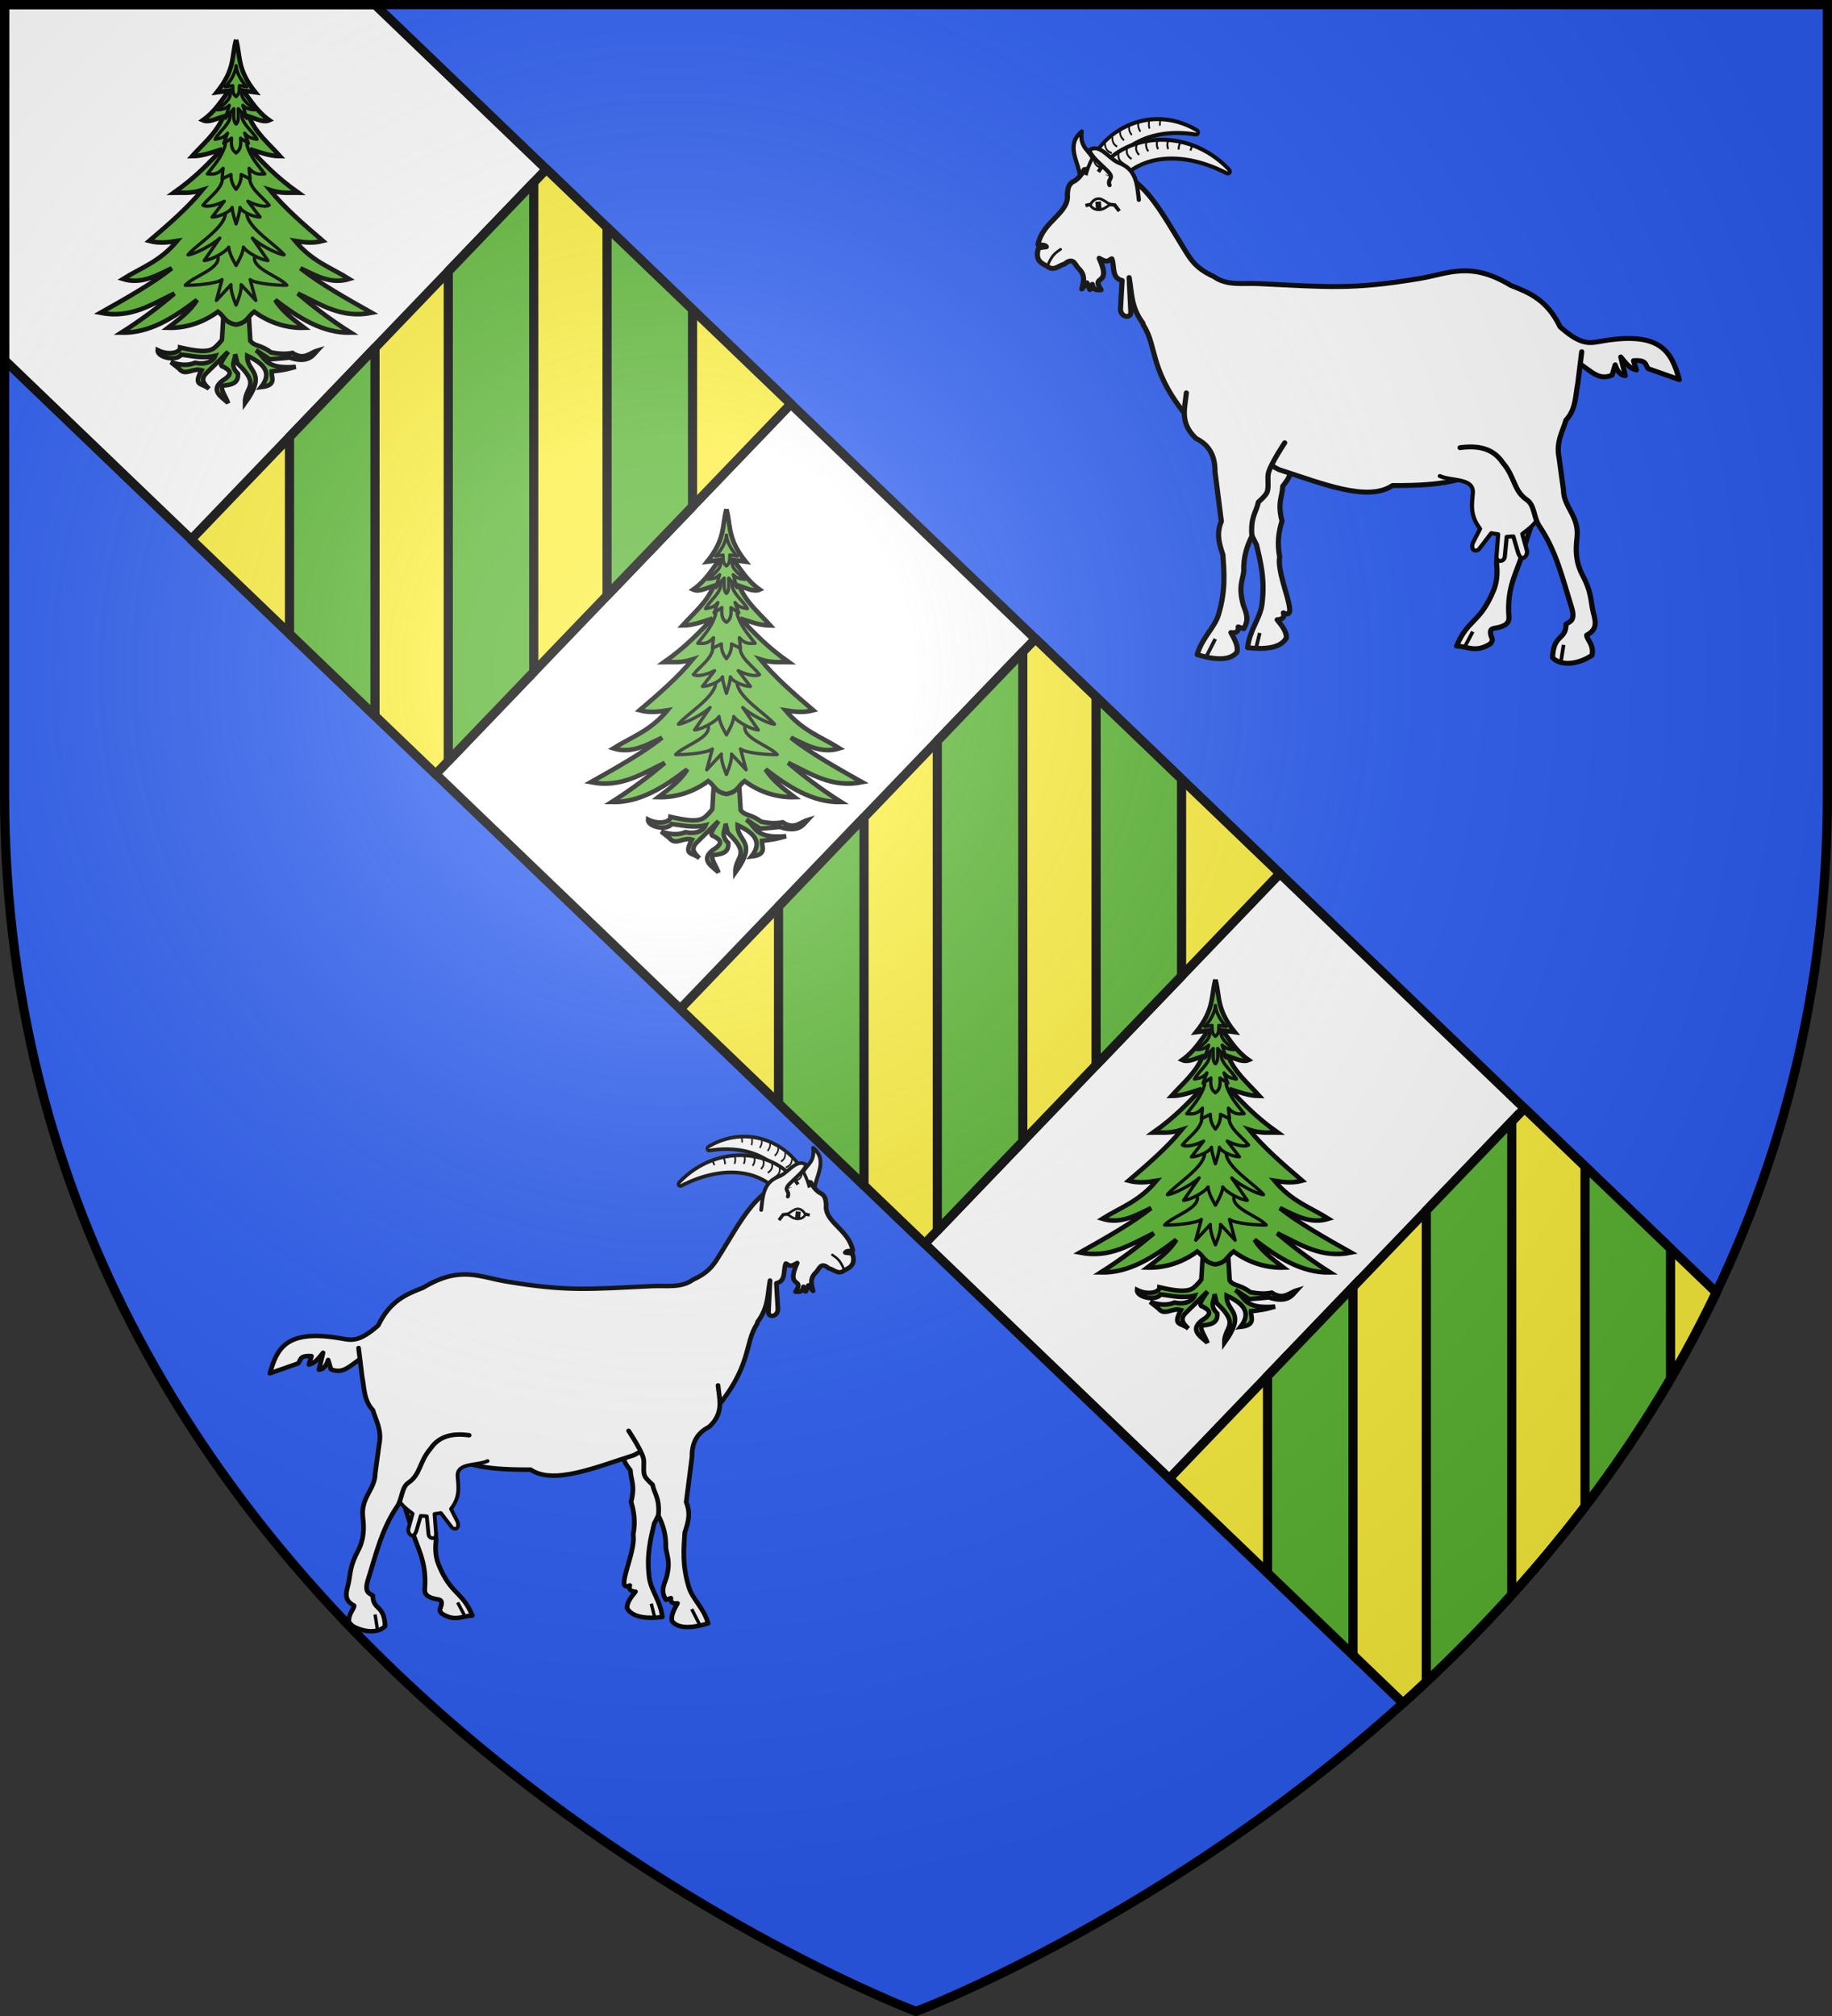 <svg xmlns="http://www.w3.org/2000/svg" xmlns:xlink="http://www.w3.org/1999/xlink" width="600" height="660" version="1.0"><rect width="100%" height="100%" fill="#333333" stroke="none"/><defs><radialGradient id="a" cx="-80" cy="-80" r="405" gradientUnits="userSpaceOnUse"><stop offset="0" style="stop-color:#fff;stop-opacity:.31"/><stop offset=".19" style="stop-color:#fff;stop-opacity:.25"/><stop offset=".6" style="stop-color:#6b6b6b;stop-opacity:.125"/><stop offset="1" style="stop-color:#000;stop-opacity:.125"/></radialGradient><path id="b" d="M-298.5-298.5h597V-40C298.5 246.31 0 358.5 0 358.5S-298.5 246.31-298.5-40z"/></defs><g transform="translate(300 300)"><use xlink:href="#b" width="600" height="660" style="fill:#2b5df2"/><path d="M-298.5-298.5v116.406l458.031 439.625c38.549-34.76 76.207-79.17 102.563-134.375L-177.22-298.5z" style="opacity:1;fill:#fff;fill-opacity:1;stroke:#000;stroke-width:3;stroke-linecap:butt;stroke-linejoin:round;stroke-miterlimit:4;stroke-dasharray:none;stroke-opacity:1"/><path d="M-34.721-92.657h111v168h-111z" style="fill:#fcef3c;fill-opacity:1;stroke:#000;stroke-width:3;stroke-linecap:butt;stroke-linejoin:round;stroke-miterlimit:4;stroke-dasharray:none;stroke-opacity:1" transform="rotate(43.825)"/><path d="M199.281 62.844 82.938 184.03l76.593 73.532c38.56-34.767 76.203-79.214 102.563-134.438z" style="fill:#fcef3c;fill-opacity:1;stroke:#000;stroke-width:3;stroke-linecap:butt;stroke-linejoin:round;stroke-miterlimit:4;stroke-dasharray:none;stroke-opacity:1"/><path d="M-256.721-92.657h111v168h-111z" style="fill:#fcef3c;fill-opacity:1;stroke:#000;stroke-width:3;stroke-linecap:butt;stroke-linejoin:round;stroke-miterlimit:4;stroke-dasharray:none;stroke-opacity:1" transform="rotate(43.825)"/><path d="m-125.187-240.312-28 29.156v160.312l28-29.187zm24 14.75v120.53l28-29.156v-64.5zm-76 39.437-28 29.188V-92.5l28 26.875zM34.976-86.587l-28 29.156v160.313l28-29.188zm24 14.75V48.694l28-29.156v-64.5zm-76 39.438-28 29.187v64.438l28 26.875z" style="fill:#5ab532;fill-opacity:1;stroke:#000;stroke-width:3;stroke-linecap:butt;stroke-linejoin:round;stroke-miterlimit:4;stroke-dasharray:none;stroke-opacity:1"/><path d="m195.125 67.125-28 29.156v154.282c9.485-8.906 18.867-18.388 28-28.5zm24 14.75v111.313c9.95-13.073 19.367-26.986 28-41.782V108.75zm-76 39.438-28 29.187v64.438l28 26.875z" style="fill:#5ab532;stroke:#000;stroke-width:3;stroke-opacity:1"/></g><g transform="translate(300 300)"><g id="c"><path d="m-179.853 169.933 1.755 14.75c-.155 1.63-.485 4.776.79 8.08 3.815 9.884 7.405 8.66 10.513 16.677-3.073.067-5.358 2.135-9.564-.673-.965-1.096-.41-1.66-.207-2.375.555-1.962-.25-2.138-1.276-2.319-1.426-.25-3.967-.867-3.795-3.174.74-9.957-2.787-13.92-4.341-20.926l-3.696-12.028M-122.077 143.06s2.767 6.522 3.12 9.542c.207 1.78-.881 4.215-.488 5.956.259 1.147 1.952 3.296 1.952 3.296.13 3.367 1.561 4.718.213 10.375.969 3.237 1.4 6.714.649 10.72 1.017 5.656-6.006 19.22-1.04 16.6-.364 1.17.042 1.948 1.766 2.055-1.421 1.842-2.77 3.68-2.597 5.451 1.724 3.275 6.815 3.373 10.98 2.867-.575-5.341-3.59-8.74-4.088-12.935-.912-7.671.482-12.788 1.563-17.716 1.439-2.874 2.915-5.732 1.995-9.719l4.087-14.185c.622-4.136 2.415-7.405 6.823-8.737 5.41-3.615 4.542-8.332 4.864-12.84" style="fill:#fff;fill-opacity:1;stroke:#000;stroke-width:1.464;stroke-linecap:round;stroke-linejoin:round;stroke-miterlimit:4;stroke-dasharray:none;stroke-opacity:1" transform="matrix(1.05 0 0 1 29.825 19.469)"/><path d="m-64.357 69.907 3.047 2.882 1.27-2.814c.283-4.596 4.331-9.444-.454-13.7.855 6.913-4.771 5.112-3.863 13.632" style="fill:#fff;fill-opacity:1;stroke:#000;stroke-width:1.188;stroke-linecap:round;stroke-linejoin:round;stroke-miterlimit:4;stroke-dasharray:none;stroke-opacity:1" transform="matrix(1.05 0 0 1 29.825 19.469)"/><path d="M-201.299 125.13c-3.715 2.505-5.78 5.4-9.595 3.673l-.872-3.055c-.584 1.888-1.463 3.124-2.864 3.214l1.28-5.56c-2.67 3.63-3.425 3.517-4.42 3.875l.809-2.77c-3.943-.313-3.262 1.385-4.18 2.387l-8.797 3.245c2.179-8.076 5.01-14.462 21.728-11.508 3.508.62 5.771 1.646 12.061-4.182 3.673-8.063 8.815-10.227 13.972-12.333 11.54-7.327 17.62-3.516 25.858-2.067 19.02 3.345 25.874 2.517 45.686 1.527 4.346-.218 9.006.71 12.64-2.083 5.42-2.566 6.77-5.429 8.716-8.696 7.287-12.23 13.306-26.134 28.042-23.159 1.144 2.068 1.952 2.784 2.722 3.35 2.075.935 1.912 2.661 2.1 3.972-.62 5.681 6.947 7.952 8.313 14.962-.251.526-1.746-.283-2.359.688l2.189.315c1.271 3.816-1.073 4.712-2.463 5.49-1.903 1.636-3.274-.314-4.884-.658-2.542-2.266-2.929.21-3.958 1.272-2.086 2.055-1.442 4.177-.926 6.143l-1.48-1.834-.814 1.999c-.528-.044-.753-1.06-.709-1.557.029-.326-.03.836-.63 1.358-.514.448-1.552.245-1.844.28 3.061-4.804-3.244-.69.53-9.406-2.653 1.699-2.654.422-3.568.168-.888 2.208.202 5.71-2.931 6.45l.455 8.289c.15 2.72-2.999 3.206-2.935 1.144l.487-10.3c-.798 4.412-.39 8.6-3.859 13.51l-.203.713c-4.084 6.548-1.354 13.86-13.738 28.872l-24.645 14.06c-12.129 4.079-25.146 9.758-32.225 4.747-17.024.081-17.217-2.082-25.665-3.145l-15.476-6.572" style="fill:#fff;fill-opacity:1;stroke:#000;stroke-width:1.464;stroke-linecap:round;stroke-linejoin:round;stroke-miterlimit:4;stroke-dasharray:none;stroke-opacity:1" transform="matrix(1.05 0 0 1 29.825 19.469)"/><path d="M-244.163-294.27c17.733-18.905 49.8-21.211 83.23-4.96 1.677.815 4.128-.653 1.752-2.987-33.546-32.952-84.19-25.68-102.357 2.053" style="opacity:1;fill:#fff;fill-opacity:1;stroke:#000;stroke-width:3;stroke-linecap:butt;stroke-linejoin:round;stroke-miterlimit:4;stroke-dasharray:none;stroke-opacity:1" transform="matrix(-.324 -.124 -.105 .38 -151.19 170.416)"/><path d="M-551.95-610.273c-.195 3.226.305 6.253 4.941 8.096" style="fill:none;stroke:#000;stroke-width:1.5;stroke-linecap:butt;stroke-linejoin:miter;stroke-miterlimit:4;stroke-dasharray:none;stroke-opacity:1" transform="matrix(-.324 -.124 -.105 .38 -280.15 247.461)"/><path d="M-545.72-614.635c-.476 3.197-.241 6.256 4.216 8.497M-538.922-618.543c-.752 3.143-.785 6.21 3.46 8.831M-531.277-621.155c-.936 2.805-1.267 5.6 1.749 8.338M-523.648-622.828c-.851 2.552-.604 4.7 1.313 7.397M-515.045-623.729c-1.097 2.46-.62 4.647.354 6.702M-497.3-621.98c-1.082 2.477-1.338 3.779-1.129 5.235M-506.493-623.798c-1.305 2.374-1.023 4.575-.231 6.708M-487.748-619.61c-.847 1.585-1.298 2.824-1.485 3.614" style="fill:none;stroke:#000;stroke-width:1.5;stroke-linecap:butt;stroke-linejoin:miter;stroke-miterlimit:4;stroke-dasharray:none;stroke-opacity:1;display:inline" transform="matrix(-.324 -.124 -.105 .38 -280.15 247.461)"/><path d="M-244.163-294.27c17.733-18.905 49.8-21.211 83.23-4.96 1.677.815 4.128-.653 1.752-2.987-33.546-32.952-84.19-25.68-102.357 2.053" style="opacity:1;fill:#fff;fill-opacity:1;stroke:#000;stroke-width:3;stroke-linecap:butt;stroke-linejoin:round;stroke-miterlimit:4;stroke-dasharray:none;stroke-opacity:1" transform="matrix(-.379 0 0 .4 -137.767 207.85)"/><path d="M-551.95-610.273c-.195 3.226.305 6.253 4.941 8.096" style="fill:none;stroke:#000;stroke-width:1.5;stroke-linecap:butt;stroke-linejoin:miter;stroke-miterlimit:4;stroke-dasharray:none;stroke-opacity:1" transform="matrix(-.379 0 0 .4 -251.482 327.85)"/><path d="M-545.72-614.635c-.476 3.197-.241 6.256 4.216 8.497M-538.922-618.543c-.752 3.143-.785 6.21 3.46 8.831M-531.277-621.155c-.936 2.805-1.267 5.6 1.749 8.338M-523.648-622.828c-.851 2.552-.604 4.7 1.313 7.397M-515.045-623.729c-1.097 2.46-.62 4.647.354 6.702M-497.3-621.98c-1.082 2.477-1.338 3.779-1.129 5.235M-506.493-623.798c-1.305 2.374-1.023 4.575-.231 6.708M-487.748-619.61c-.847 1.585-1.298 2.824-1.485 3.614" style="fill:none;stroke:#000;stroke-width:1.5;stroke-linecap:butt;stroke-linejoin:miter;stroke-miterlimit:4;stroke-dasharray:none;stroke-opacity:1;display:inline" transform="matrix(-.379 0 0 .4 -251.482 327.85)"/><path d="M-162.028 158.84c-3.226 1.586-9.682.445-9.363 5.049.23 3.317.928 6.593-2.056 10.635l2.07 4.274c.741 2.768-1.432 2.54-1.957 1.54l-3.281-4.492-1.957.317.47 6.48c.131 1.931-2.065 1.889-2.343.294l-.55-6.006-1.876-.152-1.371 4.933c-1.05 3.109-2.859.708-2.483-.708l1.312-4.937c-3.527-2.786-3.934-3.448-5.383-6.553l3.232-27.725" style="fill:#fff;fill-opacity:1;stroke:#000;stroke-width:1.188;stroke-linecap:round;stroke-linejoin:round;stroke-miterlimit:4;stroke-dasharray:none;stroke-opacity:1" transform="matrix(1.05 0 0 1 29.825 19.469)"/><path d="M-50.733 96.416c-1.385-3.677-2.558-4.1-3.766-5.064" style="fill:none;fill-opacity:1;stroke:#000;stroke-width:.784;stroke-linecap:round;stroke-linejoin:round;stroke-miterlimit:4;stroke-dasharray:none;stroke-opacity:1" transform="matrix(1.05 0 0 1 29.825 19.469)"/><path d="M-62.933 78.02c-.198.92-1.21 1.65-2.608 1.575-1.505-.197-2.056-1.031-3.08-1.55 1.061-.594 2.258-1.689 3.179-1.768 1.338-.035 1.93.845 2.509 1.743z" style="fill:#fff;fill-opacity:1;stroke:#000;stroke-width:.784;stroke-miterlimit:4;stroke-dasharray:none;stroke-opacity:1" transform="matrix(1.05 0 0 1 29.825 19.469)"/><path d="m-65.124 77.153-.213 2.204" style="fill:none;fill-opacity:1;stroke:#000;stroke-width:1.567;stroke-linecap:butt;stroke-linejoin:miter;stroke-miterlimit:4;stroke-dasharray:none;stroke-opacity:1" transform="matrix(1.05 0 0 1 29.825 19.469)"/><path d="m-62.933 78.02 1.39.308M-68.254 77.979l-1.573.19-1.323 1.818" style="fill:none;fill-opacity:1;stroke:#000;stroke-width:1.045;stroke-linecap:butt;stroke-linejoin:miter;stroke-miterlimit:4;stroke-dasharray:none;stroke-opacity:1" transform="matrix(1.05 0 0 1 29.825 19.469)"/><path d="M-118.047 148.945s3.747 5.89 4.567 8.797c.483 1.712-.207 4.32.453 5.96.435 1.08 2.439 2.87 2.439 2.87.656 3.29 2.277 4.345 1.836 10.176 1.461 3.001 2.43 6.343 2.318 10.432.328 2.893 1.535 4.437.157 9.944-.741 2.209-1.847 4.324-.126 7.164l1.547-.56c-.175 1.222.347 1.91 2.061 1.684-1.11 2.087-2.15 4.157-1.703 5.868 2.212 2.894 7.24 2.01 11.262.71-1.403-5.149-4.905-7.915-6.053-11.951-2.1-7.38-1.53-12.686-1.237-17.747.967-3.109 1.973-6.207.442-9.956l1.802-14.755c-.035-4.194 1.218-7.759 5.35-9.918 4.761-4.601 3.167-9.08 2.778-13.581M-167.77 150.398c-4.88-.664-9.242-.012-12.103 4.454-3.515 4.29-3.04 8.38-6.855 11.09-2.205 1.566-1.892 5.266-3.518 7.788-4.875 7.559-6.615 15.78-9.06 23.921-1.272 4.231.325 4.473 1.475 5.243.032 4.928 3.592 2.825 3.836 10.007-2.438 2.626-7.26 2.014-11.171-.693-.711-3.06 1.515-4.791 1.491-6.025-3.694-2.01-2.206-4.921-1.711-7.548.621-3.296.47-5.504 2.902-10.336 1.93-3.836 1.966-7.418 1.554-10.987-.753-6.508 3.796-9.198 3.817-14.236l1.276-9.804c.915-4.725-1.202-7.995-1.947-11.063-2.932-3.22-2.698-7.54-3.382-10.94l-1.105-9.422" style="fill:#fff;fill-opacity:1;stroke:#000;stroke-width:1.464;stroke-linecap:round;stroke-linejoin:round;stroke-miterlimit:4;stroke-dasharray:none;stroke-opacity:1" transform="matrix(1.05 0 0 1 29.825 19.469)"/><path d="m-95.753 212.697-2.611-5.38M-109.892 210.124l-1.084-4.578M-169.046 209.77l-2.326-4.618M-196.343 214.319l-.786-5.23" style="fill:#fff;fill-opacity:1;stroke:#000;stroke-width:1.045;stroke-linecap:butt;stroke-linejoin:miter;stroke-miterlimit:4;stroke-dasharray:none;stroke-opacity:1" transform="matrix(1.05 0 0 1 29.825 19.469)"/><path d="M-68.386 72.275c.804-2.097-1.75-1.789.737-4.393 2.251-2.358 3.812-3.436 5.074-5.946-3.01-2.397-5.67 2.627-8.566 3.751-4.957 1.926-5.059 6.51-5.551 10.965" style="fill:#fff;fill-opacity:1;stroke:#000;stroke-width:1.188;stroke-linecap:round;stroke-linejoin:round;stroke-miterlimit:4;stroke-dasharray:none;stroke-opacity:1" transform="matrix(1.05 0 0 1 29.825 19.469)"/></g><use xlink:href="#c" width="600" height="660" transform="matrix(-1.1 0 0 1.1 17.217 -340.292)"/><g id="d"><path d="m205.375 750.75-2.281 37.844c-1.411 2.023-3.297 4.056-5.844 6.343-5.454 4.823-16.757 2.612-28.406 0-.034 4.533-9.784 6.533-18.375 2.188-.605 5.828 15.117 9.511 19.312 3.688 9.1.96 17.674 3.468 27.938.937-1.35 3.62-6.656 7.665-16.563 5.688-6.63 2.761-13.275 1.658-19.906-.47l6.625 5.22c5.127 6.652 11.304-.887 18.5 1.406-7.233 13.409.193 9.976 6.156 15.156-4.299-4.18-7.444-7.747-1.906-13.156l17.531-17.157c-3.842 5.58-8.483 11.616-3.781 12.313 3.069 2.055 8.538 4.227 1.875 9.469-16.474 10.074-.62 16.428 1.906 20.375-1.587-5.492-9.342-14.836-1.906-14.688 5.738-.735 10.446-2.486 9.938-9.468-7.338-7.551-1.781-10.802-2.344-16.094l1.875 7.562c19.753 18.62 5.817 18.806 6.156 32.688 18.879-26.126 1.476-24.884 1.906-38.844 12.872 6.003 21.055 13.327 11.375 25.594 13.1-1.466 8.356-7.823 8.531-12.813 12.088-1.263 14.926-2.518 19.875-3.781-26.422 2.245-24.49-7.91-32.718-13.625l11.406 7.469c7.155-.474 11.337-.933 16.094-1.407 15.543 5.153 19.4-2.032 22.75-5.687-6.142 1.825-10.741 8.198-20.375 1.875-4.848.993-10.214 1.007-17.531-.469-8.82-6.624-13.378-4.626-16.907-9.531L224 750.75l-9.344 1.344z" style="fill:#5ab532;fill-opacity:1;fill-rule:nonzero;stroke:#000;stroke-width:3.75;marker:none;stroke-miterlimit:4;stroke-dasharray:none;stroke-opacity:1;visibility:visible;display:inline;overflow:visible" transform="matrix(.4 0 0 .4 -308.54 -504.211)"/><path d="M214.647 543.119c-3.761 13.637-.583 23.99-15.806 42.975l10.069-1.35c-6.535 8.188-11.083 16.773-21.488 24.187 4.919 2.187 11.01-1.334 16.707-3.037-5.29 13.384-16.291 22.191-25.482 32.456 8.81-.057 16.569-3.236 24.582-5.681-11.188 11.412-21.006 22.517-39.488 35.55 7.197-.173 12.973 1.097 23.288-2.194-11.79 14.44-27.532 28.074-43.482 41.681 8.124 2.165 15.491 1.224 22.782.057-14.095 16.995-29.41 21.756-44.269 31.106 15.056 4.616 27.329-2.788 39.937-8.775-16.123 12.7-37.307 24.575-58.387 36.45 24.991 4.93 42.032-7.047 60.581-15.806-12.653 10.681-26.604 21.38-43.481 32.062 23.25.5 42.864-12.22 61.931-26.775-5.137 8.715-14.464 15.722-23.737 22.781 13.91.398 28.137-3.846 40.893-13.162 5.459 3.924 5.5 8.986 14.85 10.575 9.351-1.589 9.392-6.65 14.85-10.575 12.757 9.316 26.984 13.56 40.894 13.162-9.273-7.06-18.544-14.066-23.681-22.78 19.068 14.554 38.626 27.274 61.875 26.774-16.877-10.681-30.772-21.38-43.425-32.062 18.55 8.76 35.59 20.735 60.581 15.806-21.08-11.875-42.263-23.75-58.387-36.45 12.609 5.987 24.881 13.391 39.937 8.775-14.86-9.35-30.174-14.11-44.269-31.106 7.291 1.167 14.602 2.108 22.725-.057-15.95-13.607-31.635-27.241-43.425-41.68 10.315 3.29 16.035 2.02 23.232 2.193-18.482-13.033-28.3-24.138-39.488-35.55 8.013 2.445 15.773 5.624 24.581 5.681-9.19-10.265-20.134-19.072-25.425-32.456 5.696 1.703 11.732 5.224 16.65 3.037-10.404-7.414-14.952-15.999-21.487-24.187l10.069 1.35c-15.223-18.985-12.044-29.338-15.807-42.975z" style="fill:#5ab532;fill-opacity:1;stroke:#000;stroke-width:3.75;stroke-linejoin:miter;stroke-miterlimit:4;stroke-dasharray:none;stroke-opacity:1;display:inline" transform="matrix(.4 0 0 .4 -308.54 -504.211)"/><path d="M209.953 586.609c.393 5.66-6.469 10.085-10.512 13.824 3.35-.152 6.265-.63 9.677-3.687l-3.226 10.599 6.912-7.834c.041 5.468-.619 10.601 1.841 12.442M214.645 564.416c.397 5.957 4.885 13.378 8.928 17.117l-6.163-.922c-.041 5.468-.305 7.001-2.765 8.842" style="fill:none;stroke:#000;stroke-width:2.7;stroke-linecap:round;stroke-linejoin:round;stroke-miterlimit:4;stroke-dasharray:none;stroke-opacity:1;display:inline" transform="matrix(.4 0 0 .4 -308.54 -504.211)"/><path d="M209.867 603.364c1.312 7.816-9.089 14.526-12.356 21.197 3.38-.867 6.759-.728 10.138-5.07l-3.14 8.449 6.452-4.3c-.599 6.839.618 10.027 3.684 11.98" style="fill:none;stroke:#000;stroke-width:2.7;stroke-linecap:round;stroke-linejoin:round;stroke-miterlimit:4;stroke-dasharray:none;stroke-opacity:1;display:inline" transform="matrix(.4 0 0 .4 -308.54 -504.211)"/><path d="M205.892 628.785c-3.004 10.7-9.345 17.01-14.745 24.115 3.988.026 7.741 1.226 12.902-4.608l-.922 8.755 7.373-3.686c-.232 5.115 1.757 9.32 4.145 11.98M225.707 655.46c-.258 9.442 10.5 15.918 16.041 23.04-3.786 2.212-12.447-.675-17.424-3.226l9.965 12.903c-4.859.043-14.625-3.836-16.416-7.834-.08 4.455-3.226 13.363-3.226 13.363" style="fill:none;stroke:#000;stroke-width:2.7;stroke-linecap:round;stroke-linejoin:round;stroke-miterlimit:4;stroke-dasharray:none;stroke-opacity:1;display:inline" transform="matrix(.4 0 0 .4 -308.54 -504.211)"/><path d="M203.588 655.46c.258 9.442-10.5 15.918-16.041 23.04 3.786 2.212 12.447-.675 17.424-3.226l-9.965 12.903c4.858.043 14.624-3.836 16.416-7.834.08 4.455 3.225 13.363 3.225 13.363M223.489 686.177c1.711 11.657 23.972 24.884 30.528 32.909-5.069-.138-20.938-8.631-26.006-13.652l12.73 18.346c-4.852-.255-16.478-5.813-20.103-10.973-.072 5.38-5.99 14.9-5.99 14.9" style="fill:none;stroke:#000;stroke-width:2.7;stroke-linecap:round;stroke-linejoin:round;stroke-miterlimit:4;stroke-dasharray:none;stroke-opacity:1;display:inline" transform="matrix(.4 0 0 .4 -308.54 -504.211)"/><path d="M205.806 686.177c-1.712 11.657-23.973 24.884-30.528 32.909 5.069-.138 20.937-8.631 26.006-13.652l-12.73 18.346c4.852-.255 16.478-5.813 20.103-10.973.071 5.38 5.99 14.9 5.99 14.9M229.7 721.4c-.871 9.506 20.302 15.44 26.535 22.578-6.452.308-26.074-1.228-30.068-4.608l4.608 17.05-11.98-12.902c.58 6.184-4.148 16.588-4.148 16.588" style="fill:none;stroke:#000;stroke-width:2.7;stroke-linecap:round;stroke-linejoin:round;stroke-miterlimit:4;stroke-dasharray:none;stroke-opacity:1;display:inline" transform="matrix(.4 0 0 .4 -308.54 -504.211)"/><path d="M199.902 721.4c.871 9.506-20.61 15.44-26.842 22.578 6.451.308 26.074-1.228 30.067-4.608l-4.608 17.05 11.981-12.902c-.58 6.184 4.147 16.588 4.147 16.588M223.398 628.785c3.004 10.7 9.345 17.01 14.746 24.115-3.988.026-7.742 1.226-12.903-4.608l.922 8.755-7.373-3.686c.233 5.115-1.757 9.32-4.145 11.98" style="fill:none;stroke:#000;stroke-width:2.7;stroke-linecap:round;stroke-linejoin:round;stroke-miterlimit:4;stroke-dasharray:none;stroke-opacity:1;display:inline" transform="matrix(.4 0 0 .4 -308.54 -504.211)"/><path d="M219.424 603.364c-1.313 7.816 9.088 14.526 12.355 21.197-3.38-.867-6.758-.728-10.138-5.07l3.14 8.449-6.452-4.3c.599 6.839-.617 10.027-3.684 11.98" style="fill:none;stroke:#000;stroke-width:2.7;stroke-linecap:round;stroke-linejoin:round;stroke-miterlimit:4;stroke-dasharray:none;stroke-opacity:1;display:inline" transform="matrix(.4 0 0 .4 -308.54 -504.211)"/><path d="M219.337 586.609c-.393 5.66 6.47 10.085 10.512 13.824-3.349-.152-6.264-.63-9.676-3.687l3.225 10.599-6.912-7.834c-.04 5.468.619 10.601-1.84 12.442M214.645 564.416c-.397 5.957-4.884 13.378-8.928 17.117l6.163-.922c.042 5.468.306 7.001 2.765 8.842" style="fill:none;stroke:#000;stroke-width:2.7;stroke-linecap:round;stroke-linejoin:round;stroke-miterlimit:4;stroke-dasharray:none;stroke-opacity:1;display:inline" transform="matrix(.4 0 0 .4 -308.54 -504.211)"/></g><use xlink:href="#d" width="600" height="660" transform="translate(160.596 153.664)"/><use xlink:href="#d" width="600" height="660" transform="translate(320.749 307.668)"/></g><use xlink:href="#b" width="600" height="660" style="fill:url(#a)" transform="translate(300 300)"/><use xlink:href="#b" width="600" height="660" style="fill:none;stroke:#000;stroke-width:3" transform="translate(300 300)"/></svg>